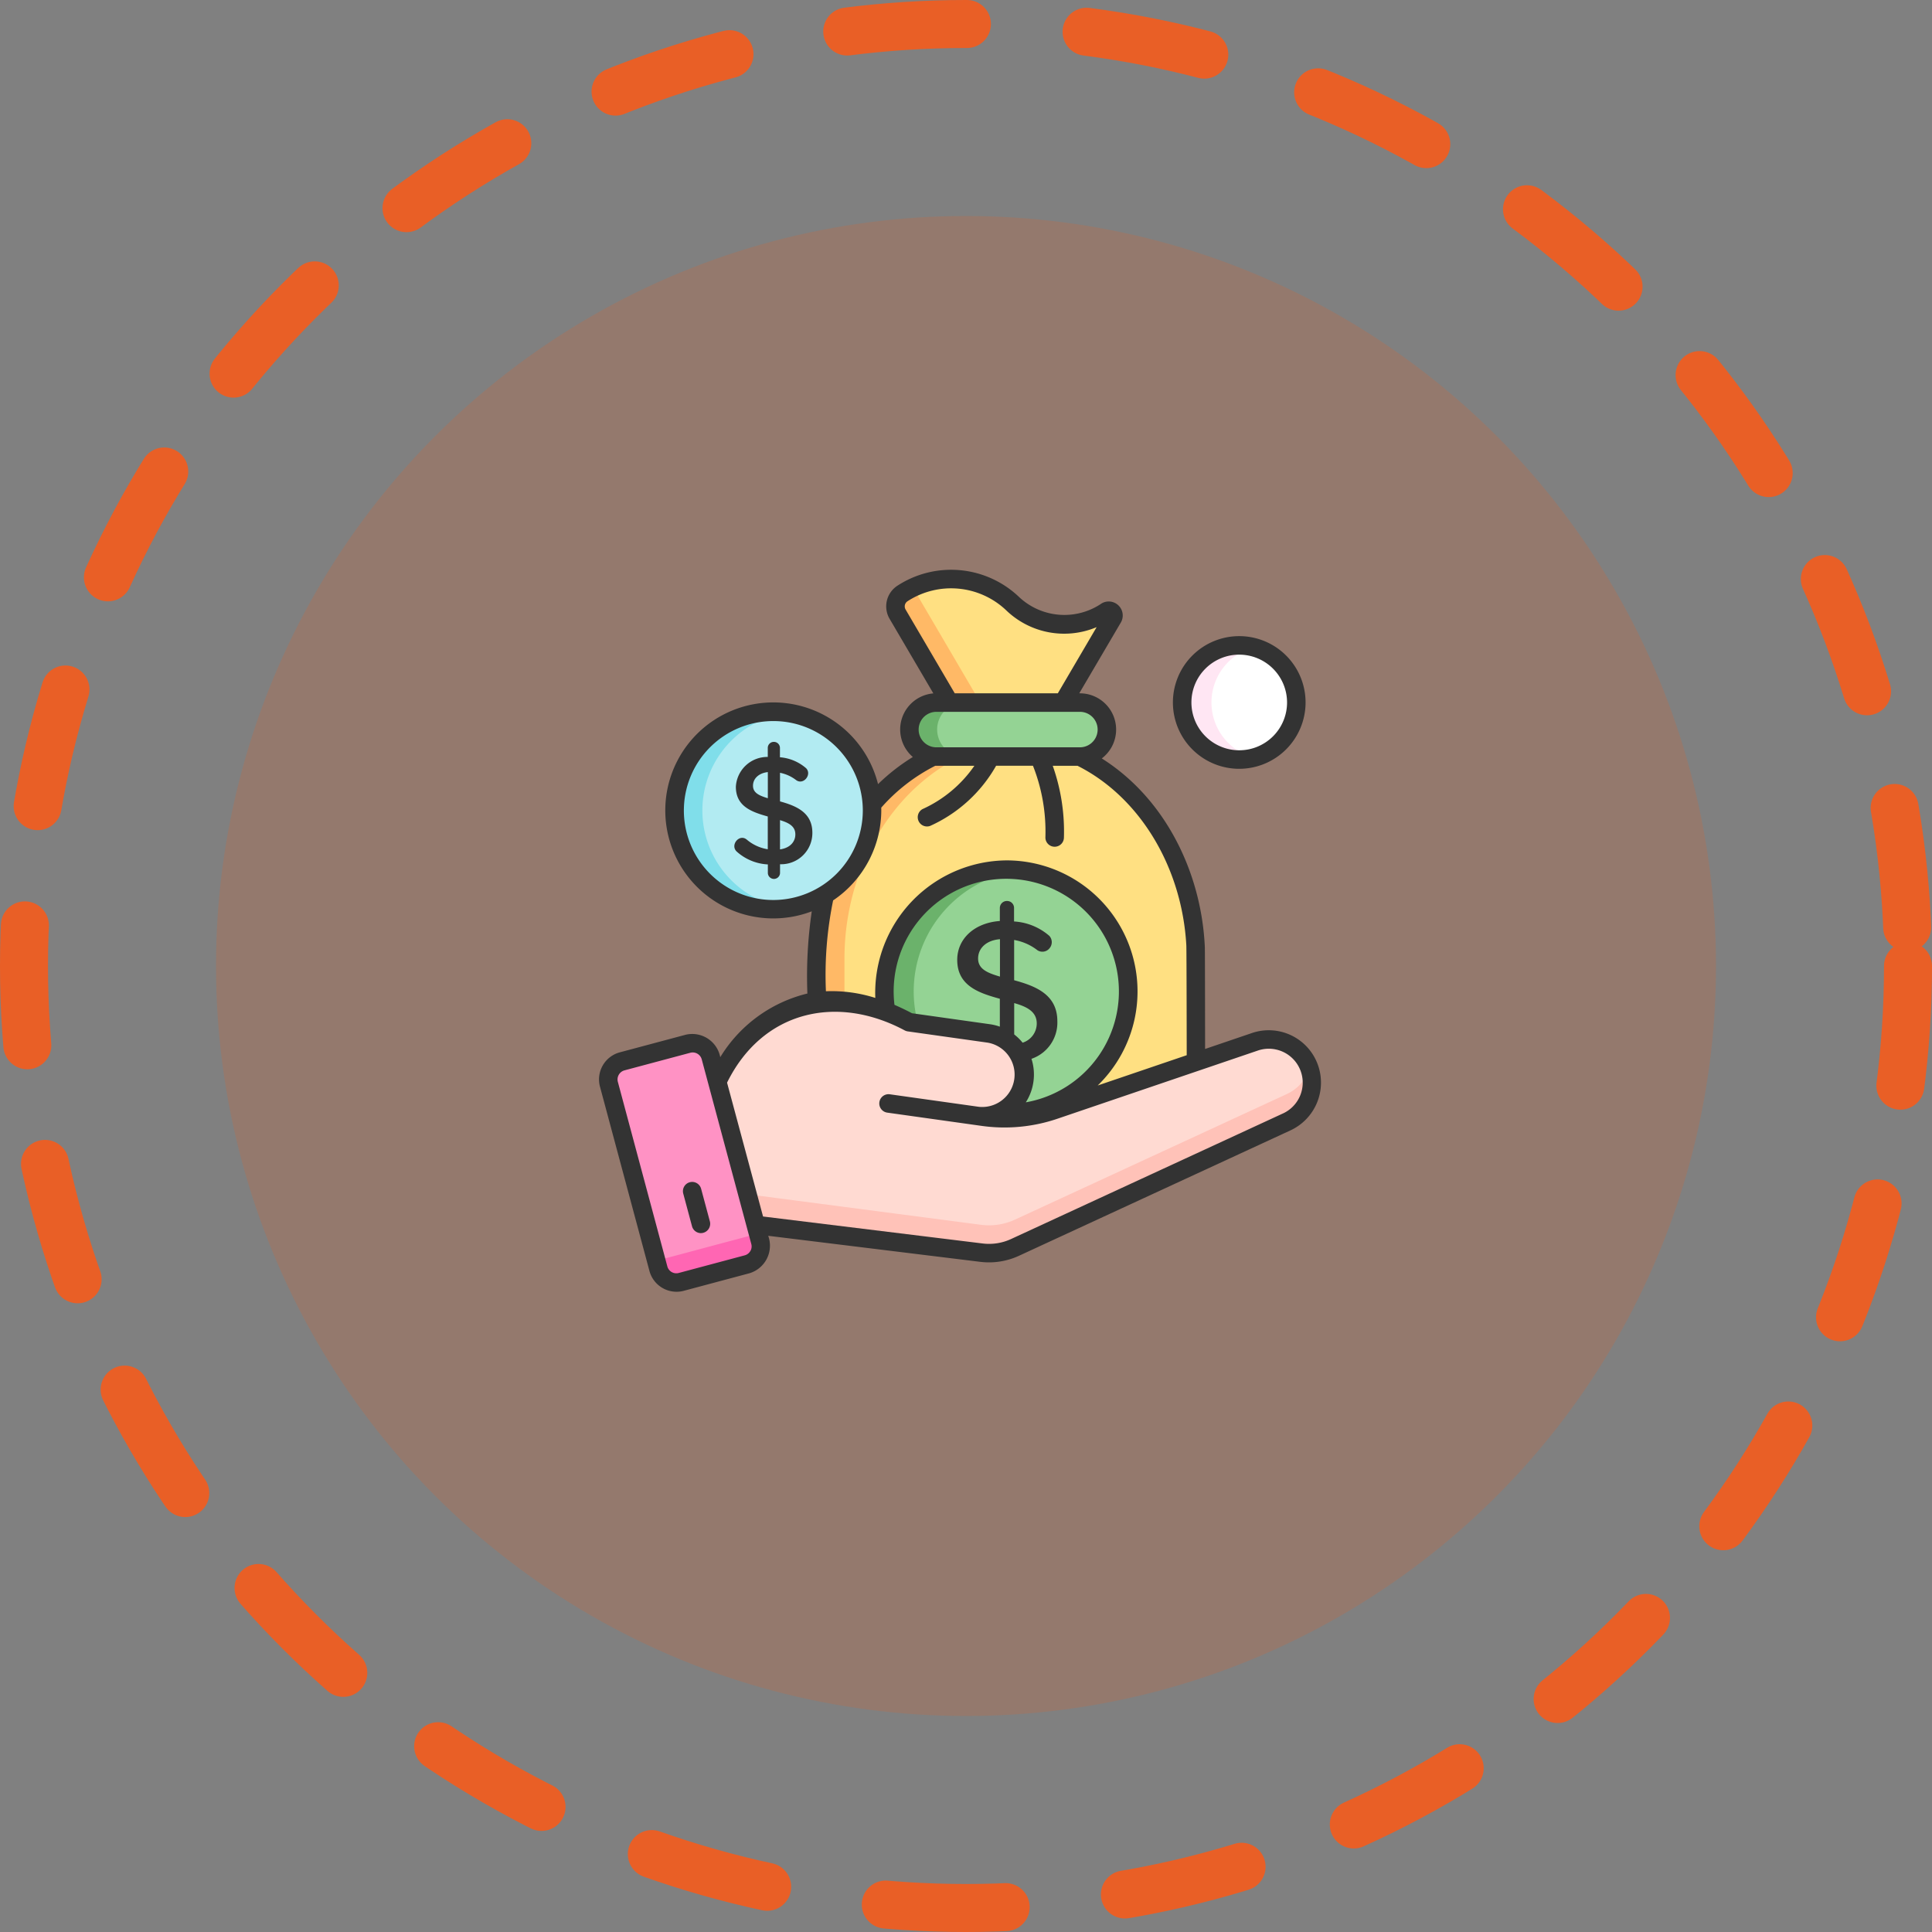 <svg xmlns="http://www.w3.org/2000/svg" width="161" height="161" viewBox="0 0 161 161">
  <rect x="0" y="0" width="161" height="161" fill="#808080" stroke="none"/>
  <g id="Group_9232" data-name="Group 9232" transform="translate(-640 -3263)">
    <circle id="Ellipse_132" data-name="Ellipse 132" cx="62.5" cy="62.5" r="62.5" transform="translate(658 3281)" fill="#e95f26" opacity="0.2"/>
    <g id="Ellipse_119" data-name="Ellipse 119" transform="translate(640 3263)" fill="none" stroke="#e95f26" stroke-linecap="round" stroke-width="4" stroke-dasharray="10">
      <circle cx="80.5" cy="80.5" r="80.5" stroke="none"/>
      <circle cx="80.5" cy="80.5" r="78.5" fill="none"/>
    </g>
    <g id="loan" transform="translate(689.917 3310.483)">
      <g id="Group_2066" data-name="Group 2066" transform="translate(16.067 0.771)">
        <g id="Group_2062" data-name="Group 2062">
          <g id="Group_2053" data-name="Group 2053" transform="translate(0 13.367)">
            <path id="Path_1969" data-name="Path 1969" d="M158.645,137.32v-9.043c0-10.109-7.074-18.3-15.8-18.3s-15.8,8.195-15.8,18.3v9.043l-1.681,3.128a3.29,3.29,0,0,0,2.9,4.848h29.162a3.29,3.29,0,0,0,2.9-4.848Z" transform="translate(-124.974 -109.974)" fill="#ffe082"/>
          </g>
          <g id="Group_2054" data-name="Group 2054" transform="translate(0 13.367)">
            <path id="Path_1970" data-name="Path 1970" d="M127.289,142.005a3.29,3.29,0,0,1,.392-1.557l1.681-3.128v-9.043c0-9.658,6.457-17.568,14.642-18.254-.382-.032-.768-.049-1.157-.049-8.726,0-15.8,8.195-15.8,18.3v9.043l-1.681,3.128a3.29,3.29,0,0,0,2.9,4.848h2.314A3.291,3.291,0,0,1,127.289,142.005Z" transform="translate(-124.975 -109.974)" fill="#ffb966"/>
          </g>
          <g id="Group_2057" data-name="Group 2057" transform="translate(8.64)">
            <g id="Group_2055" data-name="Group 2055" transform="translate(0)">
              <path id="Path_1971" data-name="Path 1971" d="M204.954,18.318,210.3,9.2a.386.386,0,0,0-.536-.523l-.274.17a6.187,6.187,0,0,1-7.53-.785,7.457,7.457,0,0,0-9.194-.872,1.286,1.286,0,0,0-.412,1.73l5.51,9.4h7.09Z" transform="translate(-192.177 -5.999)" fill="#ffe082"/>
            </g>
            <g id="Group_2056" data-name="Group 2056" transform="translate(0 0.712)">
              <path id="Path_1972" data-name="Path 1972" d="M192.766,12.02a1.286,1.286,0,0,0-.412,1.73l5.51,9.4h2.571l-6.806-11.606A7.494,7.494,0,0,0,192.766,12.02Z" transform="translate(-192.177 -11.541)" fill="#ffb966"/>
            </g>
          </g>
          <g id="Group_2058" data-name="Group 2058" transform="translate(9.798 10.287)">
            <path id="Path_1973" data-name="Path 1973" d="M215.393,90.514H203.436a2.25,2.25,0,1,1,0-4.5h11.958a2.25,2.25,0,1,1,0,4.5Z" transform="translate(-201.186 -86.014)" fill="#fff"/>
          </g>
          <g id="Group_2061" data-name="Group 2061" transform="translate(9.798 10.287)">
            <g id="Group_2059" data-name="Group 2059">
              <path id="Path_1974" data-name="Path 1974" d="M215.393,90.514H203.436a2.25,2.25,0,1,1,0-4.5h11.958a2.25,2.25,0,1,1,0,4.5Z" transform="translate(-201.186 -86.014)" fill="#94d394"/>
            </g>
            <g id="Group_2060" data-name="Group 2060" transform="translate(0)">
              <path id="Path_1975" data-name="Path 1975" d="M203.5,88.264a2.25,2.25,0,0,1,2.25-2.25h-2.314a2.25,2.25,0,1,0,0,4.5h2.314A2.25,2.25,0,0,1,203.5,88.264Z" transform="translate(-201.186 -86.014)" fill="#6bb26b"/>
            </g>
          </g>
        </g>
        <g id="Group_2065" data-name="Group 2065" transform="translate(7.715 24.214)">
          <g id="Group_2063" data-name="Group 2063" transform="translate(0 0)">
            <circle id="Ellipse_122" data-name="Ellipse 122" cx="10.156" cy="10.156" r="10.156" fill="#94d394"/>
          </g>
          <g id="Group_2064" data-name="Group 2064">
            <path id="Path_1976" data-name="Path 1976" d="M187.43,204.5a10.156,10.156,0,0,1,8.935-10.081,10.156,10.156,0,1,0,0,20.161A10.156,10.156,0,0,1,187.43,204.5Z" transform="translate(-184.987 -194.347)" fill="#6bb26b"/>
          </g>
        </g>
      </g>
      <g id="XMLID_168_" transform="translate(0.772 35.877)">
        <g id="Group_2068" data-name="Group 2068" transform="translate(9.086)">
          <g id="XMLID_12_">
            <path id="Path_1977" data-name="Path 1977" d="M90.95,287.658l7.388,1.041a3.471,3.471,0,1,0,.969-6.874l-6.65-.937c-11.323-6.065-15.982,4.964-15.982,4.964l3.2,11.932,18.816,2.309a5.143,5.143,0,0,0,2.783-.436l22.646-10.46a3.6,3.6,0,0,0-2.668-6.672l-16.7,5.681a12.857,12.857,0,0,1-5.931.56Z" transform="translate(-76.674 -279.067)" fill="#ffdad2"/>
          </g>
          <g id="Group_2067" data-name="Group 2067" transform="translate(2.516 5.707)">
            <path id="Path_1978" data-name="Path 1978" d="M141.179,325.565l-22.646,10.46a5.143,5.143,0,0,1-2.783.436l-19.5-2.551.686,2.557,18.816,2.309a5.143,5.143,0,0,0,2.783-.436l22.646-10.46a3.6,3.6,0,0,0,1.9-4.423A3.59,3.59,0,0,1,141.179,325.565Z" transform="translate(-96.247 -323.456)" fill="#ffc2b8"/>
          </g>
        </g>
        <g id="Group_2071" data-name="Group 2071" transform="translate(0 3.567)">
          <g id="Group_2069" data-name="Group 2069">
            <path id="Path_1979" data-name="Path 1979" d="M17.569,325.239l-5.5,1.47a1.543,1.543,0,0,1-1.889-1.09l-4.132-15.4a1.543,1.543,0,0,1,1.091-1.89l5.5-1.47a1.543,1.543,0,0,1,1.889,1.09l4.132,15.4A1.543,1.543,0,0,1,17.569,325.239Z" transform="translate(-6 -306.81)" fill="#ff92c4"/>
          </g>
          <g id="Group_2070" data-name="Group 2070" transform="translate(4.005 15.87)">
            <path id="Path_1980" data-name="Path 1980" d="M45.811,430.925l-.179-.668-8.477,2.267.18.67a1.543,1.543,0,0,0,1.889,1.09l5.5-1.47A1.543,1.543,0,0,0,45.811,430.925Z" transform="translate(-37.155 -430.257)" fill="#ff66b3"/>
          </g>
        </g>
        <g id="Group_2072" data-name="Group 2072" transform="translate(6.22 15.134)">
          <path id="Path_1981" data-name="Path 1981" d="M55.881,401.049a.772.772,0,0,1-.744-.572l-.731-2.724a.771.771,0,1,1,1.49-.4l.731,2.724a.779.779,0,0,1-.746.971Z" transform="translate(-54.378 -396.782)" fill="#333"/>
        </g>
      </g>
      <g id="Group_2076" data-name="Group 2076" transform="translate(6.017 11.828)">
        <g id="Group_2073" data-name="Group 2073" transform="translate(0 0.206)">
          <ellipse id="Ellipse_123" data-name="Ellipse 123" cx="8.5" cy="8" rx="8.5" ry="8" transform="translate(0.066 0.05)" fill="#b2ebf2"/>
        </g>
        <g id="Group_2074" data-name="Group 2074" transform="translate(0.283 0)">
          <path id="Path_1982" data-name="Path 1982" d="M51.314,100.228a8.228,8.228,0,0,1,7.071-8.145,8.228,8.228,0,1,0,0,16.29A8.228,8.228,0,0,1,51.314,100.228Z" transform="translate(-49 -92)" fill="#80deea"/>
        </g>
        <g id="Group_2075" data-name="Group 2075" transform="translate(5.259 2.51)">
          <path id="Path_1983" data-name="Path 1983" d="M91.515,116.484V114.1a3.235,3.235,0,0,1,1.355.618c.609.424,1.326-.479.818-1a3.77,3.77,0,0,0-2.179-.911v-.782a.5.5,0,0,0-.483-.5h0a.063.063,0,0,0-.023,0,.5.5,0,0,0-.508.5v.754a2.627,2.627,0,0,0-2.659,2.486c0,1.6,1.252,2.087,2.659,2.476v2.731a3.557,3.557,0,0,1-1.759-.811c-.612-.494-1.378.441-.851.983a4.181,4.181,0,0,0,2.617,1.092v.723a.508.508,0,0,0,1.015,0v-.739a2.6,2.6,0,0,0,2.694-2.629C94.209,117.387,92.828,116.848,91.515,116.484Zm1.278,2.761c0,.511-.337,1.1-1.278,1.239v-2.438C92.29,118.279,92.8,118.58,92.793,119.245Zm-2.293-5.2v2.176c-.706-.215-1.236-.441-1.236-1.041S89.747,114.124,90.5,114.042Z" transform="translate(-87.707 -111.522)" fill="#333"/>
        </g>
      </g>
      <g id="Group_2080" data-name="Group 2080" transform="translate(47.825 5.528)">
        <g id="Group_2077" data-name="Group 2077" transform="translate(0.977 0.489)">
          <ellipse id="Ellipse_124" data-name="Ellipse 124" cx="4.5" cy="5" rx="4.5" ry="5" transform="translate(0.282 0.066)" fill="#fff"/>
        </g>
        <g id="Group_2078" data-name="Group 2078" transform="translate(0.771 0.771)">
          <path id="Path_1984" data-name="Path 1984" d="M380.443,53.757a4.758,4.758,0,0,1,3.535-4.6,4.757,4.757,0,1,0,0,9.2A4.758,4.758,0,0,1,380.443,53.757Z" transform="translate(-378 -49)" fill="#ffe6f3"/>
        </g>
        <g id="Group_2079" data-name="Group 2079">
          <path id="Path_1985" data-name="Path 1985" d="M377.528,54.056a5.528,5.528,0,1,1,5.528-5.528A5.534,5.534,0,0,1,377.528,54.056Zm0-9.514a3.985,3.985,0,1,0,3.985,3.985A3.99,3.99,0,0,0,377.528,44.543Z" transform="translate(-372 -43)" fill="#333"/>
        </g>
      </g>
      <path id="Path_1986" data-name="Path 1986" d="M59.891,41.21a4.35,4.35,0,0,0-5.5-2.6l-3.883,1.321s-.008-8.068-.02-8.356a.759.759,0,0,0,0-.086c-.266-6.194-3.253-12.4-8.59-15.77a3.019,3.019,0,0,0-1.827-5.425h-.051L43.5,4.37A1.167,1.167,0,0,0,41.889,2.8a5.509,5.509,0,0,1-6.866-.517,8.205,8.205,0,0,0-10.146-.963,2.052,2.052,0,0,0-.659,2.769L27.862,10.3a3.018,3.018,0,0,0-1.709,5.3,16.582,16.582,0,0,0-2.9,2.261,9,9,0,1,0-5.523,10.6,37.352,37.352,0,0,0-.365,6.85,11.737,11.737,0,0,0-7.261,5.306,2.376,2.376,0,0,0-2.9-1.867l-5.5,1.47A2.336,2.336,0,0,0,.078,43.061L4.21,58.455A2.338,2.338,0,0,0,7.043,60.09l5.5-1.47A2.4,2.4,0,0,0,14.1,55.5l17.683,2.172a5.963,5.963,0,0,0,3.2-.5L57.632,46.71A4.386,4.386,0,0,0,59.891,41.21ZM25.549,3.31a.513.513,0,0,1,.165-.692,6.667,6.667,0,0,1,8.244.782,6.961,6.961,0,0,0,7.511,1.378l-3.234,5.514h-8.59Zm2.566,8.526H40.074a1.478,1.478,0,1,1,0,2.957H28.115a1.478,1.478,0,1,1,0-2.957Zm-4.594,7.984a15.034,15.034,0,0,1,4.5-3.487l.1,0h3.16a10.542,10.542,0,0,1-4.326,3.611.772.772,0,0,0,.638,1.4,11.953,11.953,0,0,0,5.5-5.015h3.07a14.916,14.916,0,0,1,1.037,5.949.771.771,0,0,0,.747.8h.025a.771.771,0,0,0,.771-.747,16.4,16.4,0,0,0-.932-6h2.062c5.174,2.595,8.708,8.431,9.071,14.971h0c.021.376.032,9.149.032,9.149l-7.418,2.523a10.918,10.918,0,0,0-7.608-18.758A11.036,11.036,0,0,0,23.025,35.677a12.014,12.014,0,0,0-4.115-.556,30.855,30.855,0,0,1,.6-7.571,9.072,9.072,0,0,0,4.012-7.731ZM36.036,40.753a3.189,3.189,0,0,0,2.159-3.139c0-2.249-1.86-2.935-3.6-3.411V30.848a4.377,4.377,0,0,1,1.944.858.76.76,0,0,0,1-.162.78.78,0,0,0-.012-1.038,4.918,4.918,0,0,0-2.94-1.2V28.18a.577.577,0,0,0-.573-.581h-.02a.586.586,0,0,0-.591.582v1.086c-2.114.152-3.551,1.477-3.551,3.24,0,2.163,1.813,2.764,3.551,3.24v2.325a4.238,4.238,0,0,0-.805-.2l-6.516-.918q-.737-.389-1.46-.7a9.385,9.385,0,1,1,10.945,8.124,4.291,4.291,0,0,0,.469-3.634ZM35.3,39.408a4.261,4.261,0,0,0-.7-.688V36.108c1.062.3,1.888.715,1.879,1.715A1.683,1.683,0,0,1,35.3,39.408Zm-1.887-8.626V33.9c-1.024-.3-1.822-.619-1.822-1.506s.723-1.525,1.822-1.61ZM14.527,27.517a7.456,7.456,0,1,1,7.457-7.456A7.465,7.465,0,0,1,14.527,27.517ZM12.61,56.77a.766.766,0,0,1-.469.359l-5.5,1.47a.773.773,0,0,1-.945-.545L1.568,42.661a.786.786,0,0,1,.546-.945l5.5-1.47a.78.78,0,0,1,.945.545l4.132,15.394a.767.767,0,0,1-.077.586ZM56.985,45.31,34.337,55.77a4.368,4.368,0,0,1-2.366.37l-18.3-2.248-3-11.154c2.94-5.963,9.111-7.4,14.8-4.356a.77.77,0,0,0,.257.084l6.651.937a2.7,2.7,0,0,1-.72,5.349l-7.423-1.044a.771.771,0,1,0-.215,1.528L31.9,46.343a13.7,13.7,0,0,0,6.287-.593l16.7-5.681a2.826,2.826,0,0,1,2.1,5.241Z" transform="translate(0 0)" fill="#333"/>
    </g>
  </g>
</svg>
